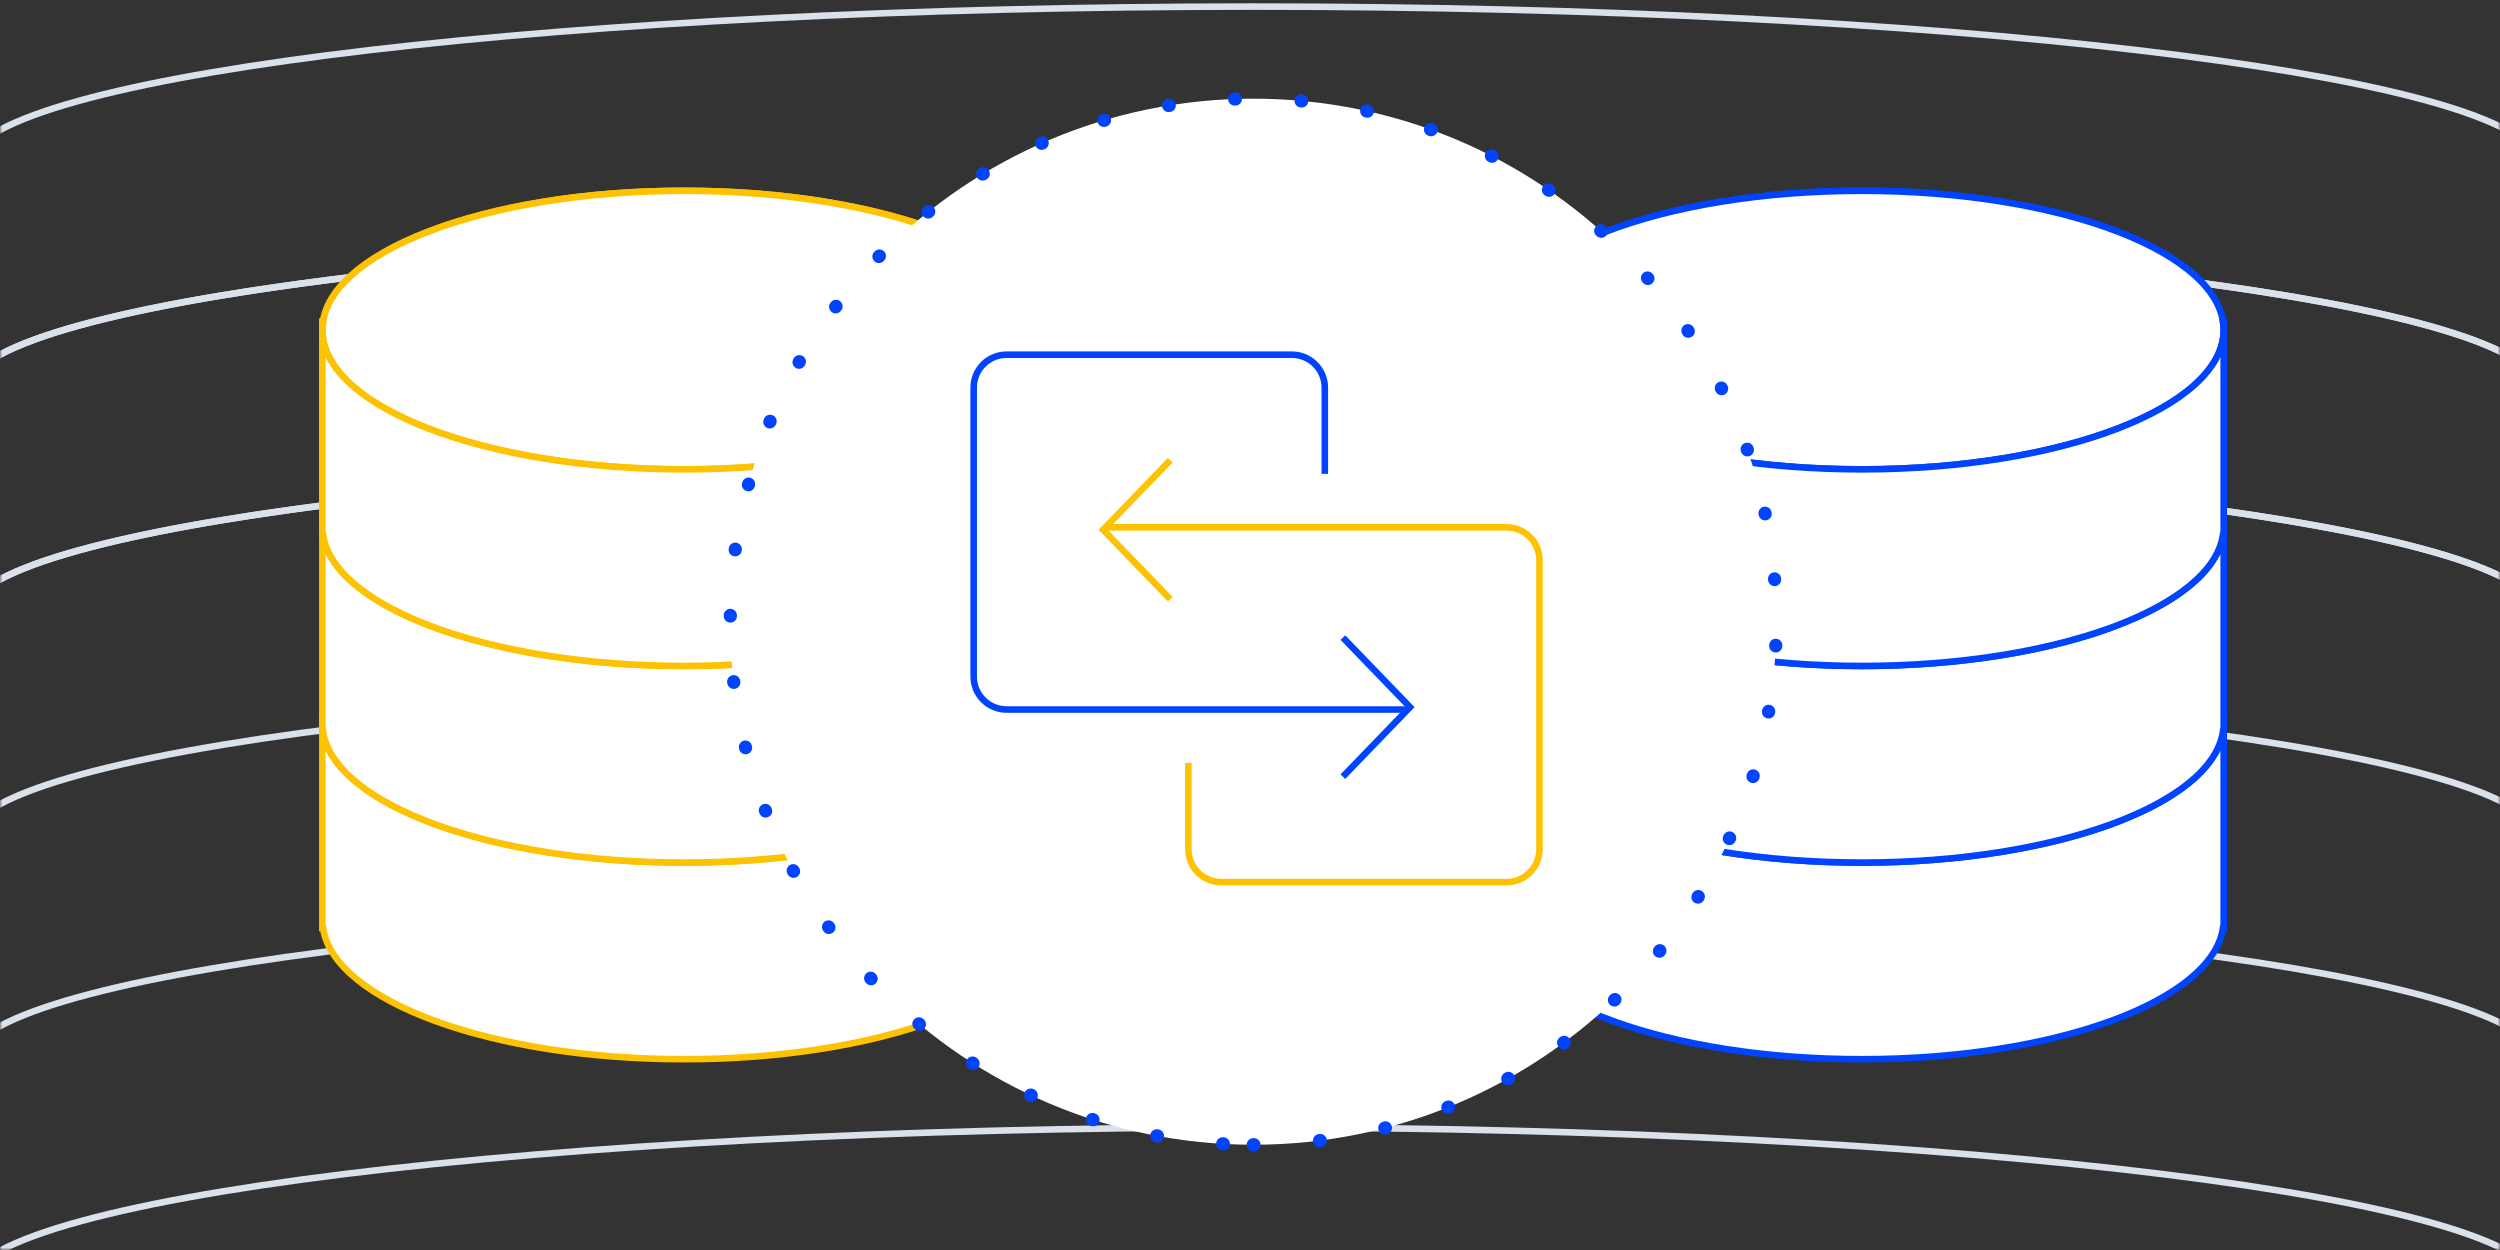 <svg width="500" height="250" viewBox="0 0 500 250" fill="none" xmlns="http://www.w3.org/2000/svg">
<rect x="0" y="0" width="500" height="250" fill="#333333" stroke="none"/>
<g clip-path="url(#clip0_1816_221)">
<mask id="mask0_1816_221" style="mask-type:luminance" maskUnits="userSpaceOnUse" x="0" y="0" width="500" height="250">
<path d="M500 0H0V250H500V0Z" fill="white"/>
</mask>
<g mask="url(#mask0_1816_221)">
<path d="M250.657 46.267C108.587 46.267 -6.58 60.524 -6.58 78.107V31.283H-6.098C1.737 14.573 113.667 1.316 250.657 1.316C387.646 1.316 499.576 14.573 507.411 31.283H507.893V78.107C507.893 60.524 392.726 46.267 250.657 46.267Z" stroke="#DAE1EB" stroke-width="1.316"/>
<path d="M250.657 91.218C108.587 91.218 -6.58 105.475 -6.58 123.058V76.234H-6.098C1.737 59.524 113.667 46.267 250.657 46.267C387.646 46.267 499.576 59.524 507.411 76.234H507.893V123.058C507.893 105.475 392.726 91.218 250.657 91.218Z" stroke="#DAE1EB" stroke-width="1.316"/>
<path d="M250.657 136.169C108.587 136.169 -6.58 150.426 -6.58 168.009V121.185H-6.098C1.737 104.475 113.667 91.218 250.657 91.218C387.646 91.218 499.576 104.475 507.411 121.185H507.893V168.009C507.893 150.426 392.726 136.169 250.657 136.169Z" stroke="#DAE1EB" stroke-width="1.316"/>
<path d="M250.657 225.498C108.587 225.498 -6.58 239.754 -6.58 257.338V210.514H-6.098C1.737 193.804 113.667 180.547 250.657 180.547C387.646 180.547 499.576 193.804 507.411 210.514H507.893V257.338C507.893 239.754 392.726 225.498 250.657 225.498Z" stroke="#DAE1EB" stroke-width="1.316"/>
<path d="M136.841 172.517C96.873 172.517 64.473 160.045 64.473 144.662V185.626H64.608C66.813 200.245 98.302 211.842 136.841 211.842C175.38 211.842 206.87 200.245 209.074 185.626H209.21V144.662C209.21 160.045 176.81 172.517 136.841 172.517Z" fill="white" stroke="#FDC201" stroke-width="1.316"/>
<path d="M64.473 143.024V144.662C64.473 144.112 64.527 143.568 64.608 143.024H64.473Z" fill="white" stroke="#FDC201" stroke-width="1.316"/>
<path d="M209.074 143.024C209.156 143.568 209.21 144.112 209.21 144.662V143.024H209.074Z" fill="white" stroke="#FDC201" stroke-width="1.316"/>
<path d="M136.841 133.192C96.873 133.192 64.473 120.719 64.473 105.337V146.3H64.608C66.813 160.919 98.302 172.516 136.841 172.516C175.38 172.516 206.87 160.919 209.074 146.3H209.21V105.337C209.21 120.719 176.81 133.192 136.841 133.192Z" fill="white" stroke="#FDC201" stroke-width="1.316"/>
<path d="M64.473 103.699V105.337C64.473 104.787 64.527 104.243 64.608 103.699H64.473Z" fill="white" stroke="#FDC201" stroke-width="1.316"/>
<path d="M209.074 103.699C209.156 104.243 209.21 104.787 209.21 105.337V103.699H209.074Z" fill="white" stroke="#FDC201" stroke-width="1.316"/>
<path d="M136.843 93.868C176.811 93.868 209.212 81.397 209.212 66.013C209.212 50.629 176.811 38.158 136.843 38.158C96.875 38.158 64.475 50.629 64.475 66.013C64.475 81.397 96.875 93.868 136.843 93.868Z" fill="white" stroke="#FDC201" stroke-width="1.316"/>
<path d="M136.841 93.868C96.873 93.868 64.473 81.395 64.473 66.013V106.976H64.608C66.813 121.595 98.302 133.192 136.841 133.192C175.38 133.192 206.87 121.595 209.074 106.976H209.21V66.013C209.21 81.395 176.81 93.868 136.841 93.868Z" fill="white" stroke="#FDC201" stroke-width="1.316"/>
<path d="M64.473 64.374V66.013C64.473 65.462 64.527 64.918 64.608 64.374H64.473Z" fill="white" stroke="#FDC201" stroke-width="1.316"/>
<path d="M209.074 64.374C209.156 64.918 209.21 65.462 209.21 66.013V64.374H209.074Z" fill="white" stroke="#FDC201" stroke-width="1.316"/>
<mask id="mask1_1816_221" style="mask-type:alpha" maskUnits="userSpaceOnUse" x="27" y="19" width="225" height="87">
<path d="M251.315 19.737H27.631V105.263H251.315V19.737Z" fill="#C4C4C4"/>
</mask>
<g mask="url(#mask1_1816_221)">
<path d="M64.473 103.699V105.337C64.473 104.787 64.527 104.243 64.608 103.699H64.473Z" fill="white" stroke="#FDC201" stroke-width="1.316"/>
<path d="M209.074 103.699C209.156 104.243 209.21 104.787 209.21 105.337V103.699H209.074Z" fill="white" stroke="#FDC201" stroke-width="1.316"/>
<path d="M136.843 93.868C176.811 93.868 209.212 81.397 209.212 66.013C209.212 50.629 176.811 38.158 136.843 38.158C96.875 38.158 64.475 50.629 64.475 66.013C64.475 81.397 96.875 93.868 136.843 93.868Z" fill="white" stroke="#FDC201" stroke-width="1.316"/>
<path d="M136.841 93.868C96.873 93.868 64.473 81.395 64.473 66.013V106.976H64.608C66.813 121.595 98.302 133.192 136.841 133.192C175.38 133.192 206.87 121.595 209.074 106.976H209.21V66.013C209.21 81.395 176.81 93.868 136.841 93.868Z" fill="white" stroke="#FDC201" stroke-width="1.316"/>
<path d="M64.473 64.374V66.013C64.473 65.462 64.527 64.918 64.608 64.374H64.473Z" fill="white" stroke="#FDC201" stroke-width="1.316"/>
<path d="M209.074 64.374C209.156 64.918 209.21 65.462 209.21 66.013V64.374H209.074Z" fill="white" stroke="#FDC201" stroke-width="1.316"/>
</g>
<path d="M372.368 172.517C332.4 172.517 300 160.045 300 144.662V185.626H300.136C302.34 200.245 333.829 211.842 372.368 211.842C410.908 211.842 442.397 200.245 444.601 185.626H444.737V144.662C444.737 160.045 412.337 172.517 372.368 172.517Z" fill="white" stroke="#0044FF" stroke-width="1.316"/>
<path d="M300 143.024V144.662C300 144.112 300.054 143.568 300.136 143.024H300Z" fill="white" stroke="#0044FF" stroke-width="1.316"/>
<path d="M444.602 143.024C444.683 143.568 444.737 144.112 444.737 144.662V143.024H444.602Z" fill="white" stroke="#0044FF" stroke-width="1.316"/>
<path d="M372.368 133.192C332.4 133.192 300 120.719 300 105.337V146.3H300.136C302.34 160.919 333.829 172.516 372.368 172.516C410.908 172.516 442.397 160.919 444.601 146.3H444.737V105.337C444.737 120.719 412.337 133.192 372.368 133.192Z" fill="white" stroke="#0044FF" stroke-width="1.316"/>
<path d="M300 103.699V105.337C300 104.787 300.054 104.243 300.136 103.699H300Z" fill="white" stroke="#0044FF" stroke-width="1.316"/>
<path d="M444.602 103.699C444.683 104.243 444.737 104.787 444.737 105.337V103.699H444.602Z" fill="white" stroke="#0044FF" stroke-width="1.316"/>
<path d="M372.368 93.868C412.336 93.868 444.737 81.397 444.737 66.013C444.737 50.629 412.336 38.158 372.368 38.158C332.4 38.158 300 50.629 300 66.013C300 81.397 332.4 93.868 372.368 93.868Z" fill="white" stroke="#0044FF" stroke-width="1.316"/>
<path d="M372.368 93.868C332.4 93.868 300 81.395 300 66.013V106.976H300.136C302.34 121.595 333.829 133.192 372.368 133.192C410.908 133.192 442.397 121.595 444.601 106.976H444.737V66.013C444.737 81.395 412.337 93.868 372.368 93.868Z" fill="white" stroke="#0044FF" stroke-width="1.316"/>
<path d="M300 64.374V66.013C300 65.462 300.054 64.918 300.136 64.374H300Z" fill="white" stroke="#0044FF" stroke-width="1.316"/>
<path d="M444.602 64.374C444.683 64.918 444.737 65.462 444.737 66.013V64.374H444.602Z" fill="white" stroke="#0044FF" stroke-width="1.316"/>
<mask id="mask2_1816_221" style="mask-type:alpha" maskUnits="userSpaceOnUse" x="263" y="19" width="224" height="87">
<path d="M486.842 19.737H263.158V105.263H486.842V19.737Z" fill="#C4C4C4"/>
</mask>
<g mask="url(#mask2_1816_221)">
<path d="M300 103.699V105.337C300 104.787 300.054 104.243 300.136 103.699H300Z" fill="white" stroke="#0044FF" stroke-width="1.316"/>
<path d="M444.602 103.699C444.683 104.243 444.737 104.787 444.737 105.337V103.699H444.602Z" fill="white" stroke="#0044FF" stroke-width="1.316"/>
<path d="M372.368 93.868C412.336 93.868 444.737 81.397 444.737 66.013C444.737 50.629 412.336 38.158 372.368 38.158C332.4 38.158 300 50.629 300 66.013C300 81.397 332.4 93.868 372.368 93.868Z" fill="white" stroke="#0044FF" stroke-width="1.316"/>
<path d="M372.368 93.868C332.4 93.868 300 81.395 300 66.013V106.976H300.136C302.34 121.595 333.829 133.192 372.368 133.192C410.908 133.192 442.397 121.595 444.601 106.976H444.737V66.013C444.737 81.395 412.337 93.868 372.368 93.868Z" fill="white" stroke="#0044FF" stroke-width="1.316"/>
<path d="M300 64.374V66.013C300 65.462 300.054 64.918 300.136 64.374H300Z" fill="white" stroke="#0044FF" stroke-width="1.316"/>
<path d="M444.602 64.374C444.683 64.918 444.737 65.462 444.737 66.013V64.374H444.602Z" fill="white" stroke="#0044FF" stroke-width="1.316"/>
</g>
<path d="M250.658 228.947C308.429 228.947 355.263 182.114 355.263 124.342C355.263 66.571 308.429 19.737 250.658 19.737C192.886 19.737 146.053 66.571 146.053 124.342C146.053 182.114 192.886 228.947 250.658 228.947Z" fill="white" stroke="#0044FF" stroke-width="2.632" stroke-linecap="round" stroke-dasharray="0.13 13.16"/>
<path d="M234.054 119.848L220.629 105.943L234.054 92.039" stroke="#FDC201" stroke-width="1.316"/>
<path d="M268.578 127.52L282.004 141.425L268.578 155.33" stroke="#0044FF" stroke-width="1.316"/>
<path d="M281.043 141.905H201.315C197.682 141.905 194.736 138.959 194.736 135.326V77.52C194.736 73.887 197.682 70.941 201.315 70.941H258.382C262.016 70.941 264.961 73.887 264.961 77.52V94.776" stroke="#0044FF" stroke-width="1.316"/>
<path d="M221.588 105.464H301.316C304.949 105.464 307.895 108.409 307.895 112.043V169.848C307.895 173.482 304.949 176.427 301.316 176.427H244.249C240.615 176.427 237.67 173.482 237.67 169.848V152.592" stroke="#FDC201" stroke-width="1.316"/>
</g>
</g>
<defs>
<clipPath id="clip0_1816_221">
<rect width="500" height="250" fill="white"/>
</clipPath>
</defs>
</svg>
